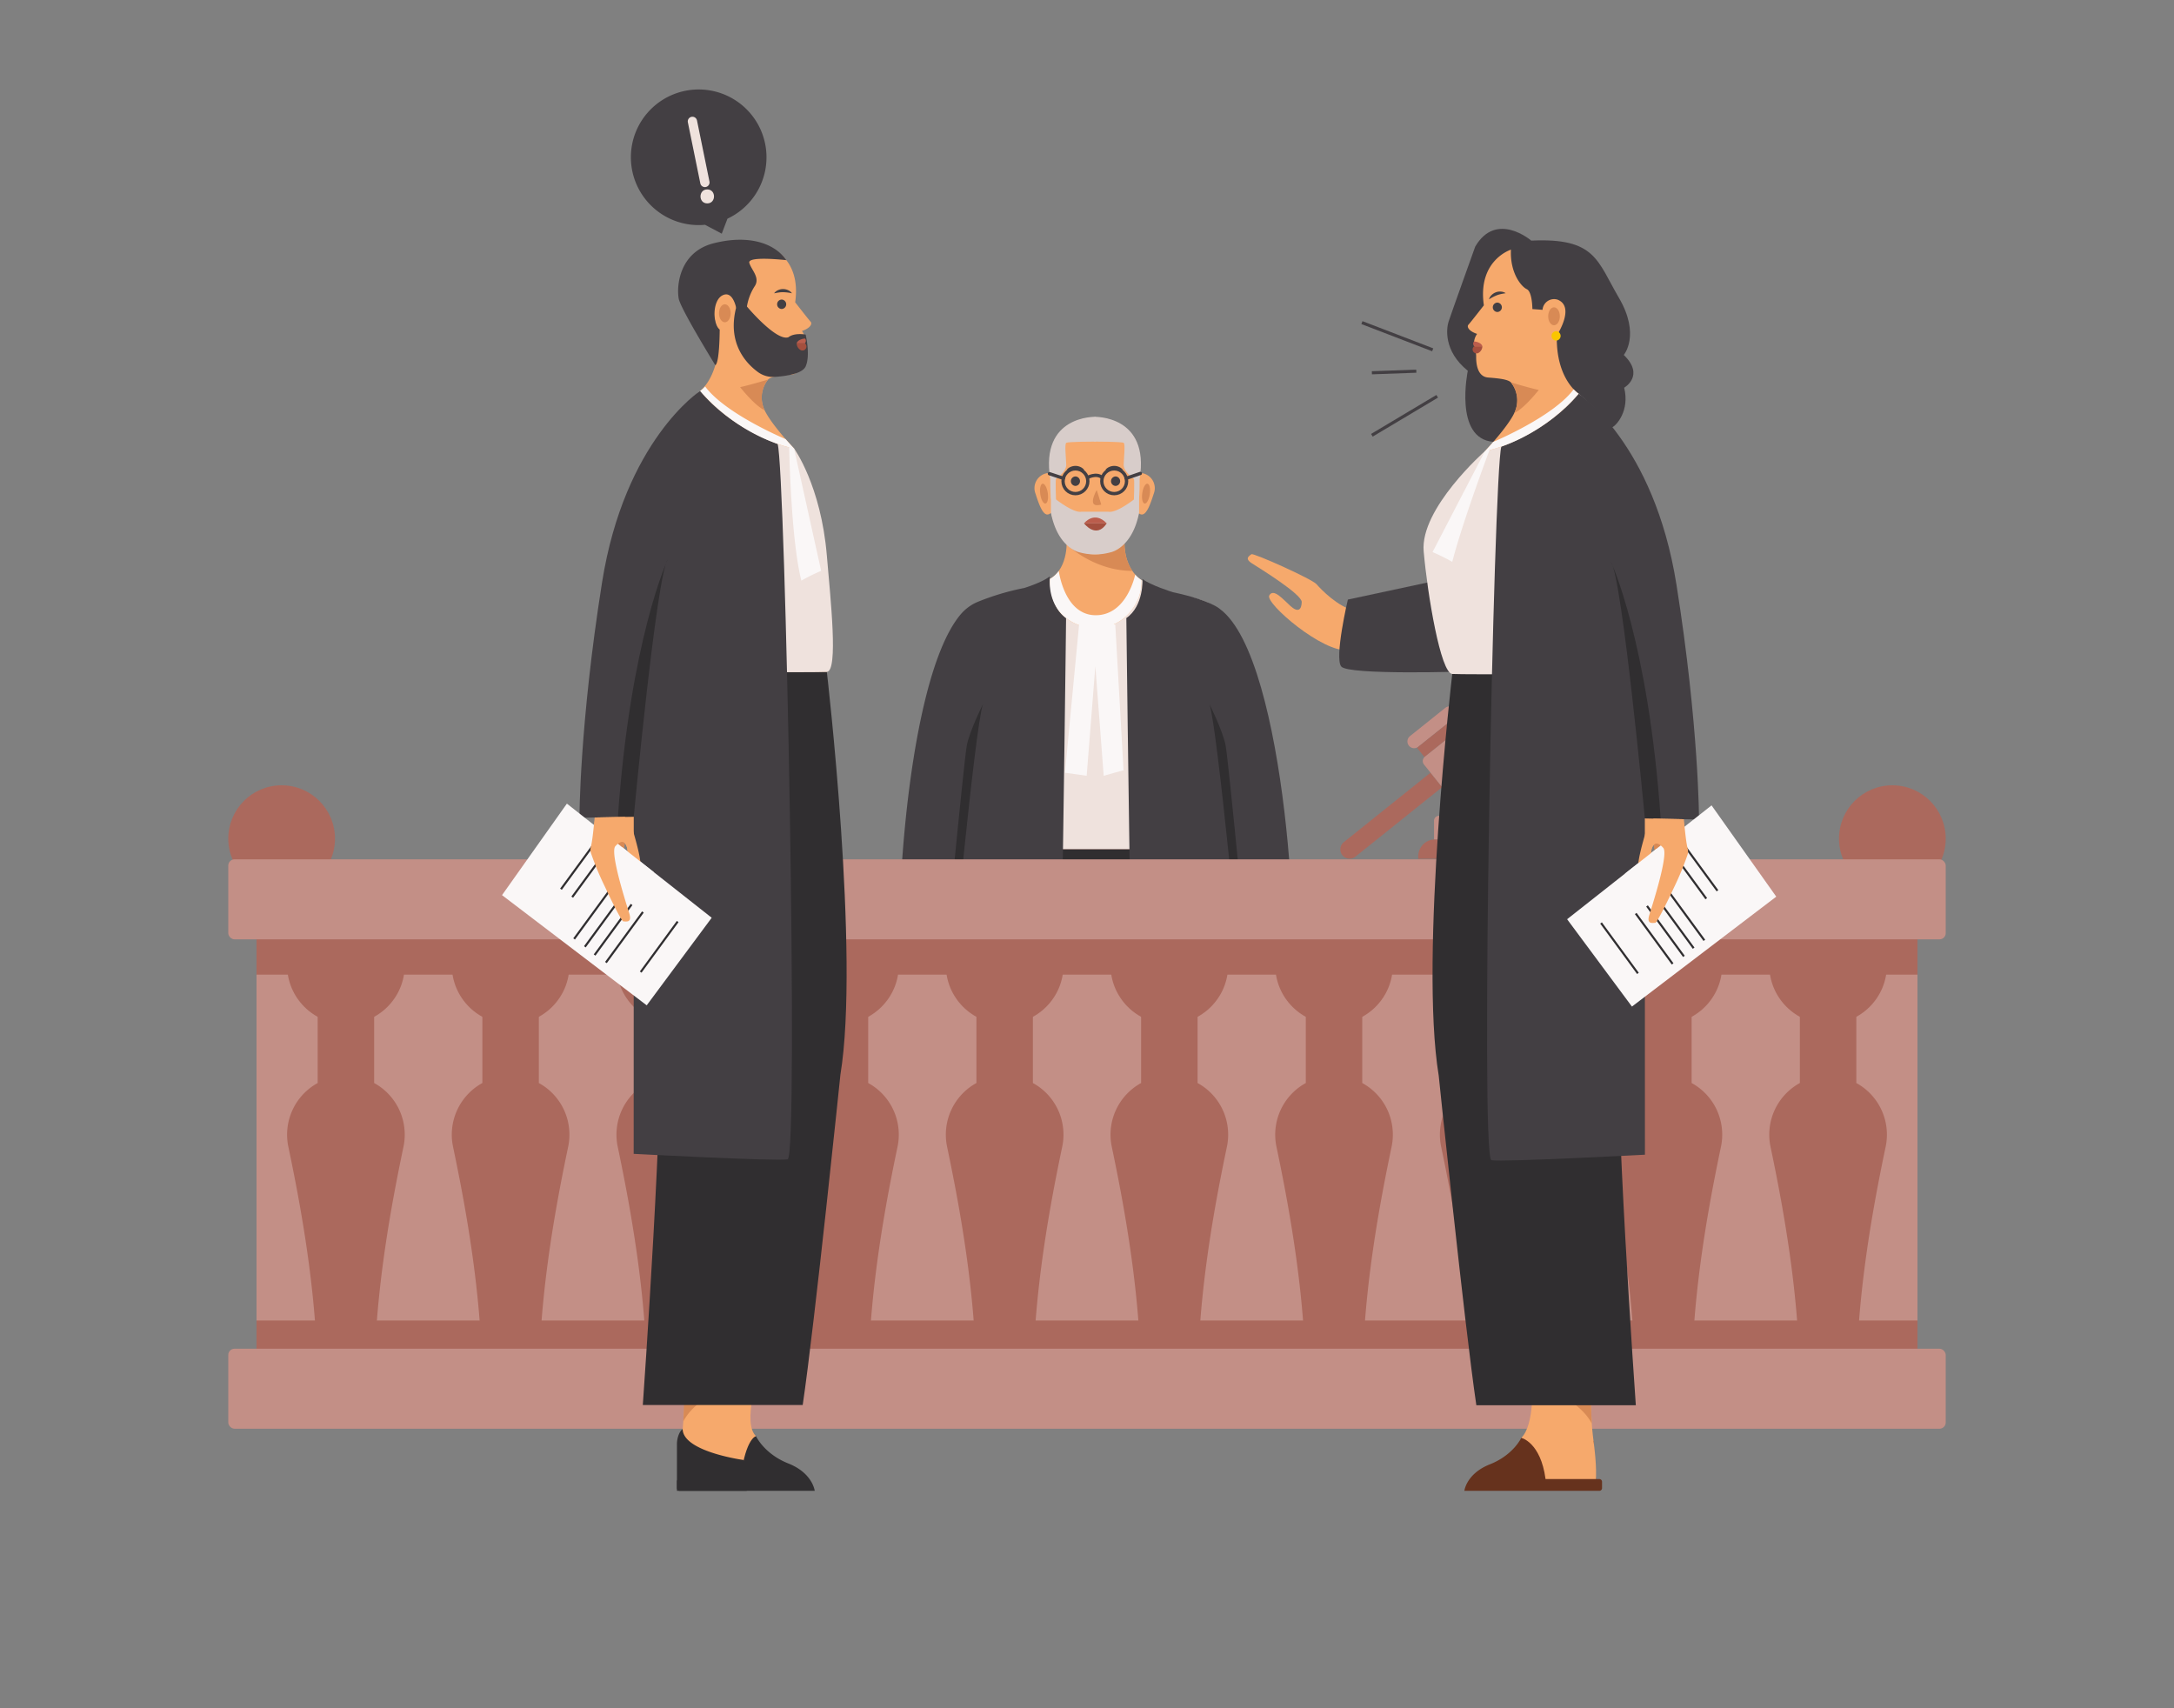 <?xml version="1.0" encoding="utf-8"?>
<svg xmlns="http://www.w3.org/2000/svg" data-name="Layer 1" id="Layer_1" viewBox="0 0 700 550">
  <rect x="0" y="0" width="700" height="550" fill="#808080" stroke="none"/>
  <title>lawyers arguing</title>
  <path d="M246.658,53.142a21.833,21.833,0,1,0-19.641,19.235l5.38,2.863,1.835-4.832A21.823,21.823,0,0,0,246.658,53.142Z" fill="#433f43"/>
  <path d="M311.706,234.258h76.589a14.732,14.732,0,0,1,14.732,14.732v27.689a0,0,0,0,1,0,0H296.973a0,0,0,0,1,0,0v-27.689a14.732,14.732,0,0,1,14.732-14.732Z" fill="#ab695d"/>
  <path d="M413.81,337.743s.858,6.515.126,7.247-10.405,8.373-13.494,8.536-.612-3.341,1.788-5.284,3.376-6.058,3.376-6.058-2.935-5.77-2.668-7.619S413.81,337.743,413.81,337.743Z" fill="#d88a55"/>
  <path d="M404.669,253.108s5.365,35.628,6.097,53.431,3.17,28.046,3.17,30.484-9.755,22.924-10.609,22.924-2.926.61-1.951-2.561,6.341-19.704,4.512-21.741-3.414-2.037-3.902,1.377-.366,8.901-3.292,7.804.122-19.022,0-20.729-1.992-28.94-12.885-51.051l.569-19.957Z" fill="#f6a96c"/>
  <path d="M300.478,253.447s-5.365,35.628-6.097,53.431-3.17,28.046-3.17,30.484,9.755,22.924,10.609,22.924,2.926.61,1.951-2.561-6.341-19.704-4.512-21.741,3.414-2.037,3.902,1.377.366,8.901,3.292,7.804-.122-19.022,0-20.729,1.992-28.94,12.885-51.051l-.569-19.957Z" fill="#f6a96c"/>
  <path d="M303.306,371.992c-3.093-58.312,14.388-98.607,14.388-98.607h69.908s17.478,44.685,15.153,98.607" fill="#302e30"/>
  <line fill="#302e30" x1="354.886" x2="351.006" y1="344.182" y2="344.182"/>
  <path d="M372.455,296.992s11.503,131.309,5.031,159.599" fill="none" stroke="#433f43" stroke-miterlimit="10" stroke-width="0.339"/>
  <path d="M330.451,296.992s-11.503,131.309-5.031,159.599" fill="none" stroke="#433f43" stroke-miterlimit="10" stroke-width="0.339"/>
  <path d="M367.571,186.769a57.614,57.614,0,0,0,15.719,5.487c9.267,1.829,14.267,7.194,18.291,17.437s5.27,28.087,6.49,43.735l-18.623.065-.671,13.145s-.194,6.747-2.064,6.747h-67.502c-1.87,0-2.488-6.747-2.488-6.747l-.671-13.145-18.623-.065c1.219-15.648,2.466-33.493,6.49-43.735s9.023-15.608,18.291-17.437a53.182,53.182,0,0,0,15.852-5.853" fill="#efe2dd"/>
  <path d="M343.406,173.134s.997,9.611-5.344,13.269c0,0-1.341,11.218,9.755,14.998s20.12-5.487,19.754-14.632c0,0-6.42-3.516-5.405-14.439Z" fill="#f6a96c"/>
  <path d="M343.449,175.306s8.61,8.474,21.152,8.505v-.001c-1.521-2.231-2.955-5.88-2.435-11.481l-18.76.804a17.669,17.669,0,0,1,.043,2.172Z" fill="#d88a55"/>
  <path d="M383.355,273.385h3.146a2.313,2.313,0,0,0,2.276-1.711l.67-15.374v-19.359S383.014,258.108,383.355,273.385Z" fill="#fea613"/>
  <path d="M316.285,236.941V261.63l.438,10.044a2.313,2.313,0,0,0,2.276,1.711h3.379C322.719,258.108,316.285,236.941,316.285,236.941Z" fill="#fea613"/>
  <line fill="none" stroke="#433f43" stroke-miterlimit="10" stroke-width="0.339" x1="389.448" x2="389.448" y1="253.493" y2="230.357"/>
  <line fill="none" stroke="#433f43" stroke-miterlimit="10" stroke-width="0.339" x1="316.285" x2="316.285" y1="253.493" y2="230.357"/>
  <path d="M343.265,198.994s-2.548,221.016-4.986,224.918-44.385,3.414-44.385,0,12.118-105.74,12.255-106.588-10.547,3.185-14.937-.229c-4.187-3.256-1.012-96.767,18.153-119.336a14.572,14.572,0,0,1,5.391-3.956,81.727,81.727,0,0,1,15.069-4.498s5.852-1.802,8.187-3.739C338.011,185.565,337.602,195.108,343.265,198.994Z" fill="#433f43"/>
  <path d="M291.337,338.082s-.858,6.515-.126,7.247,10.405,8.373,13.494,8.536.612-3.341-1.788-5.284-3.376-6.058-3.376-6.058,2.935-5.77,2.668-7.619S291.337,338.082,291.337,338.082Z" fill="#d88a55"/>
  <path d="M302.981,317.711l2.611,3.289c.02.078.047.18.075.312.718,3.282,3.601,22.799.786,23.856-2.239.84-2.693-2.171-3.001-5.162-.095-.921-.176-1.839-.291-2.642a4.098,4.098,0,0,0-.952-2.459c-.745-.674-1.799-.2-2.95,1.081-.657.732-.386,3.343.285,6.537a.133.133,0,0,0,.01.047c.63,3.015,1.606,6.544,2.479,9.487.098.342.2.674.295.999.644,2.131,1.189,3.851,1.443,4.671.976,3.17-1.097,2.561-1.951,2.561-.102,0-.332-.295-.657-.816-1.104-1.765-3.302-6.141-5.352-10.558a92.058,92.058,0,0,1-4.474-10.829v-.003a3.174,3.174,0,0,1-.125-.718c0-1.866,1.426-8.292,2.425-19.175Z" fill="#f6a96c"/>
  <path d="M306.148,317.324s7.683-82.537,10.335-90.584c0,0-4.207,8.414-5.167,13.169s-7.885,77.714-7.885,77.714S306.438,316.958,306.148,317.324Z" fill="#302e30"/>
  <path d="M362.666,198.994s2.548,221.016,4.986,224.918,44.385,3.414,44.385,0-12.118-105.74-12.255-106.588,10.547,3.185,14.937-.229S414.548,212.145,392.807,196.091c0,0-2.832-2.813-15.132-5.41,0,0-7.472-2.341-9.807-4.278C367.868,186.403,368.329,195.108,362.666,198.994Z" fill="#433f43"/>
  <path d="M414.594,338.082s.858,6.515.126,7.247-10.405,8.373-13.494,8.536-.612-3.341,1.788-5.284,3.376-6.058,3.376-6.058-2.935-5.77-2.668-7.619S414.594,338.082,414.594,338.082Z" fill="#d88a55"/>
  <path d="M412.295,318.189c.999,10.883,2.425,17.308,2.425,19.175a3.174,3.174,0,0,1-.125.718v.003a92.062,92.062,0,0,1-4.474,10.829c-2.049,4.417-4.247,8.793-5.352,10.558-.325.522-.555.816-.657.816-.854,0-2.926.61-1.951-2.561.254-.82.799-2.54,1.443-4.671.095-.325.196-.657.295-.999.874-2.943,1.849-6.473,2.479-9.487a.133.133,0,0,0,.01-.047c.671-3.194.942-5.806.285-6.537-1.152-1.28-2.205-1.755-2.95-1.081a4.098,4.098,0,0,0-.952,2.459c-.115.803-.196,1.721-.291,2.642-.308,2.991-.762,6.002-3.001,5.162-2.815-1.057.068-20.574.786-23.856.027-.132.054-.234.075-.312l2.611-3.289Z" fill="#f6a96c"/>
  <path d="M399.783,317.324s-7.683-82.537-10.335-90.584c0,0,4.207,8.414,5.167,13.169s7.885,77.714,7.885,77.714S399.493,316.958,399.783,317.324Z" fill="#302e30"/>
  <path d="M367.571,186.769a8.696,8.696,0,0,1-2.052-1.775c0,0-2.604,13.105-12.722,13.089-10.119-.016-11.88-14.273-11.88-14.273l-0,0a9.159,9.159,0,0,1-2.854,2.592s-1.341,11.218,9.755,14.998S367.937,195.915,367.571,186.769Z" fill="#faf7f7"/>
  <polygon fill="#faf7f7" points="347.521 200.398 342.901 248.796 349.892 249.772 352.689 214.491 355.374 249.772 361.76 247.983 359.104 201.063 347.521 200.398"/>
  <path d="M367.657,152.325a1.234,1.234,0,0,0-.495.112c-1.718-8.863-7.611-15.395-14.619-15.395-7.03,0-12.938,6.572-14.636,15.476a1.289,1.289,0,0,0-.65-.193,4.903,4.903,0,0,0-3.821,6.666c1.116,3.508,2.294,6.666,3.821,6.666a1.565,1.565,0,0,0,1.127-.584c2.155,7.845,7.68,13.428,14.159,13.428,6.442,0,11.939-5.52,14.121-13.295a1.47,1.47,0,0,0,.993.451c1.527,0,2.705-3.158,3.821-6.666A4.903,4.903,0,0,0,367.657,152.325Z" fill="#f6a96c"/>
  <path d="M359.203,156.45a1.525,1.525,0,0,0,0-3.048,1.525,1.525,0,0,0,0,3.048Z" fill="#433f43"/>
  <path d="M346.278,156.45a1.525,1.525,0,0,0,0-3.048,1.525,1.525,0,0,0,0,3.048Z" fill="#433f43"/>
  <path d="M353.135,157.771s-2.762,4.796,0,4.877a4.449,4.449,0,0,0,1.454-.198" fill="#d88a55"/>
  <path d="M355.87,151.376a3.002,3.002,0,0,1,1.267-1.017,3.9,3.9,0,0,1,1.617-.353,3.764,3.764,0,0,1,1.621.355,3.192,3.192,0,0,1,1.267,1.014c-.552-.076-1.023-.199-1.5-.256a8.409,8.409,0,0,0-1.385-.098A14.013,14.013,0,0,0,355.87,151.376Z" fill="#433f43"/>
  <path d="M343.392,151.376a3.002,3.002,0,0,1,1.267-1.017,3.9,3.9,0,0,1,1.617-.353,3.764,3.764,0,0,1,1.621.355,3.192,3.192,0,0,1,1.267,1.014c-.552-.076-1.023-.199-1.5-.256a8.409,8.409,0,0,0-1.385-.098A14.013,14.013,0,0,0,343.392,151.376Z" fill="#433f43"/>
  <ellipse cx="369.008" cy="158.933" fill="#d88a55" rx="3.231" ry="1.227" transform="translate(158.883 501.386) rotate(-81.769)"/>
  <ellipse cx="336.161" cy="158.933" fill="#d88a55" rx="1.227" ry="3.231" transform="translate(-19.291 49.764) rotate(-8.231)"/>
  <path d="M357.288,164.8s-.45-.044-.692-.044h-8.278a2.298,2.298,0,0,0-.444.044h0c-3.173.044-9.489-5.285-9.489-5.285v5.558c1.581,8.107,5.521,11.122,7.644,12.183a9.484,9.484,0,0,0,1.016.426,3.976,3.976,0,0,0,.392.112v-0a18.82,18.82,0,0,0,10.287-.004l0.0.005s6.839-1.371,9.053-12.721v-5.558S360.462,164.843,357.288,164.8Z" fill="#d8cdca"/>
  <path d="M338.17,154.198s-.058,6.009.347,6.702,1.502,0,1.502,0-.231-6.529,0-6.702,3.351-2.369,3.293-4.565-.576-6.645.001-7.049,9.417-.404,9.417-.404v-7.974S334.819,133.628,338.17,154.198Z" fill="#d8cdca"/>
  <path d="M366.952,154.198s.058,6.009-.347,6.702-1.502,0-1.502,0,.231-6.529,0-6.702-3.351-2.369-3.293-4.565.576-6.645-.001-7.049-9.417-.404-9.417-.404v-7.974S370.304,133.628,366.952,154.198Z" fill="#d8cdca"/>
  <path d="M349.042,168.502s3.252-4.227,7.316,0Z" fill="#bb5d4c"/>
  <path d="M349.042,168.502s3.902,5.203,7.316,0Z" fill="#a44f3e"/>
  <circle cx="346.278" cy="154.943" fill="none" r="3.99" stroke="#433f43" stroke-miterlimit="10" stroke-width="1.069"/>
  <circle cx="358.756" cy="154.943" fill="none" r="3.99" stroke="#433f43" stroke-miterlimit="10" stroke-width="1.069"/>
  <path d="M350.097,153.787s2.902-1.68,4.841,0" fill="none" stroke="#433f43" stroke-miterlimit="10" stroke-width="1.069"/>
  <line fill="none" stroke="#433f43" stroke-linecap="round" stroke-miterlimit="10" stroke-width="1.069" x1="362.629" x2="367.163" y1="153.998" y2="152.437"/>
  <line fill="none" stroke="#433f43" stroke-linecap="round" stroke-miterlimit="10" stroke-width="1.069" x1="342.403" x2="337.908" y1="153.998" y2="152.518"/>
  <circle cx="90.685" cy="270.022" fill="#ab695d" r="17.181"/>
  <circle cx="609.315" cy="270.022" fill="#ab695d" r="17.181"/>
  <rect fill="#c38f86" height="162.11" width="534.811" x="82.594" y="291.83"/>
  <circle cx="111.38" cy="310.768" fill="#ab695d" r="18.938"/>
  <path d="M130.318,365.31a18.931,18.931,0,0,0-9.848-16.614V314.556H102.29v34.14a18.964,18.964,0,0,0-9.442,20.532c5.398,25.646,9.442,51.559,9.442,77.767v6.945h18.181v-6.945c0-26.208,4.044-52.121,9.442-77.767A19.006,19.006,0,0,0,130.318,365.31Z" fill="#ab695d"/>
  <circle cx="164.407" cy="310.768" fill="#ab695d" r="18.938"/>
  <path d="M183.345,365.31a18.931,18.931,0,0,0-9.848-16.614V314.556H155.317v34.14a18.964,18.964,0,0,0-9.442,20.532c5.398,25.646,9.442,51.559,9.442,77.767v6.945h18.181v-6.945c0-26.208,4.044-52.121,9.442-77.767A19.006,19.006,0,0,0,183.345,365.31Z" fill="#ab695d"/>
  <circle cx="217.434" cy="310.768" fill="#ab695d" r="18.938"/>
  <path d="M236.372,365.31a18.931,18.931,0,0,0-9.848-16.614V314.556H208.343v34.14a18.964,18.964,0,0,0-9.442,20.532c5.398,25.646,9.442,51.559,9.442,77.767v6.945h18.181v-6.945c0-26.208,4.044-52.121,9.442-77.767A19.006,19.006,0,0,0,236.372,365.31Z" fill="#ab695d"/>
  <circle cx="270.46" cy="310.768" fill="#ab695d" r="18.938"/>
  <path d="M289.398,365.31a18.931,18.931,0,0,0-9.848-16.614V314.556H261.37v34.14a18.963,18.963,0,0,0-9.442,20.532c5.398,25.646,9.442,51.559,9.442,77.767v6.945h18.181v-6.945c0-26.208,4.044-52.121,9.442-77.767A19.006,19.006,0,0,0,289.398,365.31Z" fill="#ab695d"/>
  <circle cx="323.487" cy="310.768" fill="#ab695d" r="18.938"/>
  <path d="M342.425,365.31a18.931,18.931,0,0,0-9.848-16.614V314.556H314.396v34.14a18.963,18.963,0,0,0-9.442,20.532c5.398,25.646,9.442,51.559,9.442,77.767v6.945H332.577v-6.945c0-26.208,4.044-52.121,9.442-77.767A19.006,19.006,0,0,0,342.425,365.31Z" fill="#ab695d"/>
  <circle cx="376.513" cy="310.768" fill="#ab695d" r="18.938"/>
  <path d="M395.451,365.31a18.931,18.931,0,0,0-9.848-16.614V314.556H367.423v34.14a18.963,18.963,0,0,0-9.442,20.532c5.398,25.646,9.442,51.559,9.442,77.767v6.945h18.181v-6.945c0-26.208,4.044-52.121,9.442-77.767A19.006,19.006,0,0,0,395.451,365.31Z" fill="#ab695d"/>
  <circle cx="429.54" cy="310.768" fill="#ab695d" r="18.938"/>
  <path d="M448.478,365.31a18.931,18.931,0,0,0-9.848-16.614V314.556H420.45v34.14a18.963,18.963,0,0,0-9.442,20.532c5.398,25.646,9.442,51.559,9.442,77.767v6.945h18.181v-6.945c0-26.208,4.044-52.121,9.442-77.767A19.006,19.006,0,0,0,448.478,365.31Z" fill="#ab695d"/>
  <circle cx="482.567" cy="310.768" fill="#ab695d" r="18.938"/>
  <path d="M501.505,365.31a18.931,18.931,0,0,0-9.848-16.614V314.556H473.476v34.14a18.963,18.963,0,0,0-9.442,20.532c5.398,25.646,9.442,51.559,9.442,77.767v6.945h18.181v-6.945c0-26.208,4.044-52.121,9.442-77.767A19.006,19.006,0,0,0,501.505,365.31Z" fill="#ab695d"/>
  <circle cx="535.593" cy="310.768" fill="#ab695d" r="18.938"/>
  <path d="M554.531,365.31a18.931,18.931,0,0,0-9.848-16.614V314.556H526.503v34.14a18.963,18.963,0,0,0-9.442,20.532c5.398,25.646,9.442,51.559,9.442,77.767v6.945h18.181v-6.945c0-26.208,4.044-52.121,9.442-77.767A19.006,19.006,0,0,0,554.531,365.31Z" fill="#ab695d"/>
  <circle cx="588.62" cy="310.768" fill="#ab695d" r="18.938"/>
  <path d="M607.558,365.31a18.931,18.931,0,0,0-9.848-16.614V314.556H579.529v34.14a18.963,18.963,0,0,0-9.442,20.532c5.398,25.646,9.442,51.559,9.442,77.767v6.945H597.71v-6.945c0-26.208,4.044-52.121,9.442-77.767A19.006,19.006,0,0,0,607.558,365.31Z" fill="#ab695d"/>
  <rect fill="#ab695d" height="18.938" width="534.811" x="82.594" y="294.86"/>
  <rect fill="#ab695d" height="25.756" width="534.811" x="82.594" y="425.154"/>
  <rect fill="#c38f86" height="25.756" rx="2" width="552.992" x="73.504" y="276.679"/>
  <rect fill="#c38f86" height="25.756" rx="2" width="552.992" x="73.504" y="434.244"/>
  <path d="M460.614,248.776l-27.924,22.369a2.991,2.991,0,0,0,3.742,4.668l27.921-22.37" fill="#ab695d"/>
  <path d="M471.131,261.905a2.181,2.181,0,0,1,.338-3.06l11.402-9.13a2.177,2.177,0,0,1,2.722,3.398l-11.402,9.13a2.173,2.173,0,0,1-3.06-.338Zm0,0" fill="#c38f86"/>
  <path d="M471.024,259.201l-2.388-2.986,12.287-9.842,2.392,2.986Zm12.291-9.842" fill="#ab695d"/>
  <path d="M453.648,240.079a2.173,2.173,0,0,0,3.06.338l11.401-9.13a2.177,2.177,0,0,0-2.722-3.398l-11.401,9.13a2.179,2.179,0,0,0-.338,3.06Zm0,0" fill="#c38f86"/>
  <path d="M468.554,230.931l2.392,2.986-12.29,9.842-2.393-2.986Zm-12.291,9.842" fill="#ab695d"/>
  <path d="M458.506,246.149a1.778,1.778,0,0,1,.276-2.495l12.034-9.636a1.774,1.774,0,0,1,2.492.275l7.758,9.684a1.774,1.774,0,0,1-.275,2.49l-12.034,9.636a1.774,1.774,0,0,1-2.492-.275l-7.758-9.68Zm0,0" fill="#c38f86"/>
  <path d="M456.655,275.706a5.444,5.444,0,0,1,5.448-5.448h28.129a5.449,5.449,0,0,1,5.448,5.448v.801H456.655Zm0,.801" fill="#ab695d"/>
  <path d="M461.746,264.234a1.56,1.56,0,0,1,1.562-1.562h25.719a1.562,1.562,0,0,1,1.564,1.562v6.023H461.746Zm0,6.023" fill="#c38f86"/>
  <path d="M260.283,251.719v-3.078H242.811v3.064a8.736,8.736,0,0,0,2.447,6.064l3.888,4.033-3.906,4.074a8.736,8.736,0,0,0-2.43,6.046v3.078H260.283v-3.064a8.736,8.736,0,0,0-2.447-6.064l-3.888-4.033,3.906-4.074A8.736,8.736,0,0,0,260.283,251.719Z" fill="#c38f86"/>
  <path d="M244.658,274.998l5.748-8.526a1.248,1.248,0,0,1,2.058-.017l5.972,8.544Z" fill="#ab695d"/>
  <path d="M258.436,252.743l-5.748,8.526a1.248,1.248,0,0,1-2.058.017l-5.972-8.544Z" fill="#ab695d"/>
  <path d="M262.604,250.512H240.44a1.872,1.872,0,0,1,0-3.744h22.164a1.872,1.872,0,1,1,0,3.744Z" fill="#ab695d"/>
  <path d="M262.604,276.87H240.44a1.872,1.872,0,1,1,0-3.744h22.164a1.872,1.872,0,1,1,0,3.744Z" fill="#ab695d"/>
  <path d="M495.533,187.619s-43.501,5.52-59.425,8.984-3.557,12.982-2.018,12.696,22.74,3.697,48.153-.386l17.529-5.112Z" fill="#f6a96c"/>
  <path d="M436.108,196.603c-5.231-1.169-10.736-6.796-12.183-8.494s-20.388-10.174-20.982-9.667-2.399,1.311.161,2.94,16.101,9.957,16.036,12.46-1.169,3.443-3.533,1.355-5.534-5.98-6.921-3.48,17.349,18.6,25.404,17.582" fill="#f6a96c"/>
  <path d="M433.994,193.043s-4.389,18.659-2.145,21.54,40.761,1.599,40.761,1.599L486.256,181.847Z" fill="#433f43"/>
  <path d="M471.504,480s.632-5.532,8.218-8.534,10.115-8.534,10.115-8.534l23.26.983.763,12.293h1.098a.878.878,0,0,1,.878.878v2.037a.878.878,0,0,1-.878.878Z" fill="#66321d"/>
  <path d="M493.314,444.756s.948,13.908-3.477,18.175c0,0,6.23,1.422,7.81,13.276H513.86s.375-3.746-.763-12.293c-.335-2.519-.566-5.051-.668-7.59l-.465-11.567Z" fill="#f6a96c"/>
  <path d="M512.538,458.355l0-.004c-.045-.675-.083-1.351-.11-2.028l-.465-11.567H493.314S508.281,449.914,512.538,458.355Z" fill="#d88a55"/>
  <polygon fill="#f6a96c" points="467.61 211.714 467.61 216.993 518.721 216.993 518.721 211.677 467.61 211.714"/>
  <path d="M467.61,216.993S456.953,308.071,463.251,346.343c0,0,8.236,79.935,12.111,106.096h51.352s-7.267-102.705-5.329-124.021,8.72-49.899,8.236-64.917-10.9-46.508-10.9-46.508Z" fill="#302e30"/>
  <path d="M543.327,275.067s.852,6.471.125,7.198-10.335,8.316-13.403,8.478-.608-3.318,1.776-5.248,3.353-6.017,3.353-6.017-2.915-5.731-2.65-7.568S543.327,275.067,543.327,275.067Z" fill="#d88a55"/>
  <path d="M534.247,191.004s5.329,35.387,6.056,53.07,3.149,27.856,3.149,30.278-9.689,22.769-10.537,22.769-2.907.606-1.938-2.543,6.298-19.571,4.481-21.594-3.391-2.023-3.876,1.368-.363,8.841-3.27,7.751.121-18.894,0-20.589-1.978-28.744-12.798-50.706l.565-19.822Z" fill="#f6a96c"/>
  <path d="M493.045,77.47s-11.264-9.689-18.046,1.938c0,0-7.994,22.285-8.599,24.223s-1.74,9.326,6.215,15.745c0,0-4.59,21.901,8.223,22.88s37.036-3.987,38.368-4.713,5.571-5.329,3.755-12.717c0,0,6.782-3.876-.121-10.537,0,0,5.45-6.419-1.574-18.409S513.756,76.501,493.045,77.47Z" fill="#433f43"/>
  <path d="M478.148,145.233s-20.953,18.47-19.742,32.277,5.449,39.241,9.204,39.483,51.111,0,51.111,0l4.602-25.676,16.485-.393s-5.585-43.209-31.503-64.161Z" fill="#efe2dd"/>
  <path d="M486.505,80.376s-10.82,3.391-8.72,17.925c0,0-4.421,5.692-4.966,6.237s-.121,1.998,2.786,2.967a5.569,5.569,0,0,0-.969,2.422c0,1.029.666,3.633.666,4.663s-.182,6.661,3.876,6.964,6.419.666,7.327,1.574a9.126,9.126,0,0,1,1.453,8.962c-1.574,4.481-9.81,13.141-9.81,13.141s16.229-2.604,30.157-18.47c0,0-7.388-4.723-7.025-18.773,0,0,6.056-9.205.242-11.506a3.726,3.726,0,0,0-4.845,3.27l-3.27-.242s0-5.571-1.817-6.419S486.142,87.764,486.505,80.376Z" fill="#f6a96c"/>
  <path d="M474.636,109.928s2.362.182,2.665,1.574h-2.665S473.97,110.594,474.636,109.928Z" fill="#bb5d4c"/>
  <path d="M477.3,111.503a2.513,2.513,0,0,1-1.358,2.185,1.282,1.282,0,0,1-1.618-1.802,1.802,1.802,0,0,1,.312-.382Z" fill="#a44f3e"/>
  <path d="M483.416,143.785s15.079-5.031,24.889-17.022c0,0,24.25,15.837,31.503,61.526s7.253,75.575,7.253,75.575l-17.44-.363.025,108.276s-45.806,2.423-49.439,1.757S480.899,151.788,483.416,143.785Z" fill="#433f43"/>
  <path d="M529.621,263.501s-7.267-77.269-10.9-82.599c0,0,11.99,25.554,15.987,82.599Z" fill="#302e30"/>
  <path d="M543.406,275.066s.852,6.471.125,7.198-10.335,8.316-13.403,8.478-.608-3.318,1.776-5.248,3.353-6.017,3.353-6.017-2.915-5.731-2.65-7.568S543.406,275.066,543.406,275.066Z" fill="#d88a55"/>
  <polygon fill="#faf7f7" points="551.099 259.302 571.931 288.692 525.464 324.081 504.591 295.959 551.099 259.302"/>
  <line fill="none" stroke="#302e30" stroke-miterlimit="10" stroke-width="0.673" x1="515.515" x2="527.395" y1="297.168" y2="313.4"/>
  <line fill="none" stroke="#302e30" stroke-miterlimit="10" stroke-width="0.673" x1="526.684" x2="538.564" y1="294.11" y2="310.341"/>
  <line fill="none" stroke="#302e30" stroke-miterlimit="10" stroke-width="0.673" x1="530.32" x2="542.2" y1="291.691" y2="307.923"/>
  <line fill="none" stroke="#302e30" stroke-miterlimit="10" stroke-width="0.673" x1="533.451" x2="545.331" y1="289.053" y2="305.284"/>
  <line fill="none" stroke="#302e30" stroke-miterlimit="10" stroke-width="0.673" x1="536.899" x2="548.779" y1="286.526" y2="302.757"/>
  <line fill="none" stroke="#302e30" stroke-miterlimit="10" stroke-width="0.673" x1="537.512" x2="549.392" y1="273.107" y2="289.338"/>
  <line fill="none" stroke="#302e30" stroke-miterlimit="10" stroke-width="0.673" x1="541.122" x2="553.002" y1="270.559" y2="286.791"/>
  <path d="M542.18,263.762c.992,10.809,1.352,8.736,1.352,10.59a3.152,3.152,0,0,1-.124.713v.003a91.438,91.438,0,0,1-4.444,10.756c-2.035,4.387-4.219,8.734-5.316,10.486-.323.518-.552.811-.653.811-.848,0-2.907.606-1.938-2.543.252-.814.794-2.523,1.433-4.639.094-.323.195-.653.293-.992.868-2.924,1.837-6.429,2.463-9.423a.132.132,0,0,0,.01-.047c.666-3.173.935-5.766.283-6.493-1.144-1.272-2.19-1.743-2.93-1.073a4.07,4.07,0,0,0-.945,2.442c-.114.797-.195,1.709-.289,2.624-.306,2.971-.757,5.962-2.981,5.127-2.796-1.05,1.1-12.241,1.813-15.501.027-.131.054-.232.074-.31l2.17-2.733Z" fill="#f6a96c"/>
  <polygon fill="#faf7f7" points="523.222 281.275 533.451 273.212 533.451 279.568 527.845 288.208 523.222 281.275"/>
  <path d="M508.305,126.763a9.76,9.76,0,0,1-1.606-1.423c-6.572,8.872-25.861,16.916-25.861,16.916-1.531,1.759-2.69,2.977-2.69,2.977S494.377,142.629,508.305,126.763Z" fill="#faf7f7"/>
  <path d="M479.723,144.567s-8.722,23.174-12.112,36.335a63.337,63.337,0,0,0-6.35-3.15l16.888-32.519Z" fill="#faf7f7"/>
  <path d="M482.122,100.453a1.515,1.515,0,0,0,0-3.028,1.515,1.515,0,0,0,0,3.028Z" fill="#433f43"/>
  <path d="M479.435,96.383a2.981,2.981,0,0,1,.829-1.384,3.871,3.871,0,0,1,1.384-.887,3.738,3.738,0,0,1,1.632-.228,3.17,3.17,0,0,1,1.53.507c-.54.119-1.021.167-1.485.279a8.35,8.35,0,0,0-1.324.387A13.927,13.927,0,0,0,479.435,96.383Z" fill="#433f43"/>
  <path d="M501.039,109.666a1.515,1.515,0,0,0,0-3.028,1.515,1.515,0,0,0,0,3.028Z" fill="#fac600"/>
  <ellipse cx="500.372" cy="101.83" fill="#d88a55" rx="1.877" ry="2.89"/>
  <path d="M487.598,132.958c3.137-1.384,7.87-7.406,7.87-7.406-2.866-.606-8.962-2.422-8.962-2.422a9.378,9.378,0,0,1,1.093,9.828Z" fill="#d88a55"/>
  <path d="M262.33,480s-.652-5.705-8.476-8.802-10.432-8.802-10.432-8.802l-23.99,1.013-.787,12.679h.226a.906.906,0,0,0-.906.906v2.101a.906.906,0,0,0,.906.906Z" fill="#302e30"/>
  <path d="M244.435,442.193s-5.578,15.801-1.013,20.203c0,0-3.239.616-4.869,12.841l-19.908.851s-.386-3.864.787-12.679c.346-2.598.584-5.21.689-7.829L221.794,443.577Z" fill="#f6a96c"/>
  <path d="M220.008,457.676l-0-.004c.046-.697.086-1.394.114-2.092l.48-11.93h19.235S224.399,448.97,220.008,457.676Z" fill="#d88a55"/>
  <path d="M239.471,470.076s-19.478-2.612-19.665-9.924c0,0-.688.295-1.292,1.843a8.408,8.408,0,0,0-.548,3.061V480H240.464Z" fill="#302e30"/>
  <polygon fill="#f6a96c" points="266.233 211.029 266.233 216.322 214.992 216.322 214.992 210.992 266.233 211.029"/>
  <path d="M266.233,216.322s10.684,91.31,4.37,129.68c0,0-8.257,80.139-12.142,106.367H206.978s7.285-102.967,5.343-124.337-8.742-50.026-8.257-65.083S214.992,216.322,214.992,216.322Z" fill="#302e30"/>
  <path d="M190.324,274.544s-.854,6.488-.125,7.216,10.361,8.338,13.437,8.5.609-3.327-1.781-5.262-3.361-6.032-3.361-6.032,2.923-5.746,2.656-7.587S190.324,274.544,190.324,274.544Z" fill="#d88a55"/>
  <path d="M199.426,190.266s-5.343,35.478-6.071,53.206-3.157,27.927-3.157,30.356S199.912,296.655,200.762,296.655s2.914.607,1.943-2.55-6.314-19.621-4.493-21.649,3.4-2.028,3.886,1.371.364,8.864,3.278,7.771-.121-18.942,0-20.642,1.983-28.818,12.83-50.836l-.567-19.872Z" fill="#f6a96c"/>
  <path d="M255.669,144.378s8.673,11.895,10.565,34.488c1.159,13.847,3.764,37.212,0,37.455s-51.241,0-51.241,0l-4.614-25.742-16.527-.394s5.599-43.319,31.584-64.325Z" fill="#efe2dd"/>
  <path d="M247.291,79.356S258.138,82.756,256.033,97.327c0,0,4.432,5.707,4.978,6.253s.121,2.003-2.793,2.975a5.583,5.583,0,0,1,.971,2.428c0,1.032-.668,3.643-.668,4.675s.182,6.678-3.886,6.982-6.435.668-7.346,1.579a9.149,9.149,0,0,0-1.457,8.985c1.579,4.493,9.835,13.174,9.835,13.174s-16.271-2.611-30.234-18.517c0,0,6.435-4.549,6.071-18.634,0,0-5.041-12.749.787-15.056a10.25,10.25,0,0,1,4.799,6.613l-3.703-14.061A61.412,61.412,0,0,1,247.291,79.356Z" fill="#f6a96c"/>
  <path d="M250.387,142.926s-15.118-5.044-24.953-17.065c0,0-24.312,15.877-31.584,61.683s-7.272,75.768-7.272,75.768l17.485-.364-.025,108.552s45.923,2.429,49.565,1.761S252.911,150.95,250.387,142.926Z" fill="#433f43"/>
  <path d="M204.064,262.948s7.285-77.467,10.928-82.81c0,0-12.021,25.62-16.028,82.81Z" fill="#302e30"/>
  <path d="M190.244,274.543s-.854,6.488-.125,7.216,10.361,8.338,13.437,8.5.609-3.327-1.781-5.262-3.361-6.032-3.361-6.032,2.923-5.746,2.656-7.587S190.244,274.543,190.244,274.543Z" fill="#d88a55"/>
  <polygon fill="#faf7f7" points="182.532 258.739 161.647 288.204 208.232 323.683 229.158 295.489 182.532 258.739"/>
  <line fill="none" stroke="#302e30" stroke-miterlimit="10" stroke-width="0.675" x1="218.207" x2="206.296" y1="296.702" y2="312.974"/>
  <line fill="none" stroke="#302e30" stroke-miterlimit="10" stroke-width="0.675" x1="207.009" x2="195.099" y1="293.636" y2="309.908"/>
  <line fill="none" stroke="#302e30" stroke-miterlimit="10" stroke-width="0.675" x1="203.364" x2="191.454" y1="291.211" y2="307.483"/>
  <line fill="none" stroke="#302e30" stroke-miterlimit="10" stroke-width="0.675" x1="200.225" x2="188.314" y1="288.565" y2="304.838"/>
  <line fill="none" stroke="#302e30" stroke-miterlimit="10" stroke-width="0.675" x1="196.768" x2="184.857" y1="286.032" y2="302.304"/>
  <line fill="none" stroke="#302e30" stroke-miterlimit="10" stroke-width="0.675" x1="196.154" x2="184.243" y1="272.579" y2="288.851"/>
  <line fill="none" stroke="#302e30" stroke-miterlimit="10" stroke-width="0.675" x1="192.534" x2="180.624" y1="270.025" y2="286.298"/>
  <path d="M201.228,263.007l2.176,2.74c.02.078.047.179.074.31.715,3.268,4.621,14.488,1.818,15.541-2.229.836-2.681-2.162-2.988-5.14-.094-.917-.175-1.831-.29-2.631a4.08,4.08,0,0,0-.948-2.449c-.742-.671-1.791-.199-2.938,1.076-.654.729-.385,3.329.283,6.51a.132.132,0,0,0,.01.047c.627,3.002,1.599,6.516,2.469,9.447.098.341.199.671.293.995.641,2.122,1.184,3.835,1.437,4.651.971,3.157-1.093,2.55-1.943,2.55-.101,0-.331-.293-.654-.813-1.1-1.757-3.289-6.115-5.329-10.513a91.672,91.672,0,0,1-4.456-10.783v-.003a3.161,3.161,0,0,1-.125-.715c0-1.858.36.22,1.355-10.617Z" fill="#f6a96c"/>
  <polygon fill="#faf7f7" points="210.48 280.768 200.225 272.684 200.225 279.057 205.845 287.718 210.48 280.768"/>
  <path d="M225.434,125.861a9.784,9.784,0,0,0,1.61-1.427c6.589,8.894,25.927,16.959,25.927,16.959,1.535,1.764,2.697,2.985,2.697,2.985S239.398,141.768,225.434,125.861Z" fill="#faf7f7"/>
  <path d="M254.09,143.711s.543,30.042,3.943,43.236a63.497,63.497,0,0,1,6.366-3.158l-8.73-39.41Z" fill="#faf7f7"/>
  <path d="M251.684,99.484a1.519,1.519,0,0,0,0-3.036,1.519,1.519,0,0,0,0,3.036Z" fill="#433f43"/>
  <path d="M255.003,94.432a13.956,13.956,0,0,0-2.875-.353,8.37,8.37,0,0,0-1.379.098c-.475.056-.944.179-1.493.255a3.178,3.178,0,0,1,1.262-1.01,3.746,3.746,0,0,1,1.614-.354,3.882,3.882,0,0,1,1.61.351A2.988,2.988,0,0,1,255.003,94.432Z" fill="#433f43"/>
  <ellipse cx="233.388" cy="100.865" fill="#d88a55" rx="1.882" ry="2.898"/>
  <path d="M246.195,132.072c-3.145-1.388-7.89-7.425-7.89-7.425,2.874-.607,8.985-2.428,8.985-2.428a9.402,9.402,0,0,0-1.096,9.853Z" fill="#d88a55"/>
  <path d="M253.196,83.764s-12.589-1.449-11.925.873,3.649,4.81,1.659,7.629a17.313,17.313,0,0,0-2.488,6.8h-3.423s-1.055-5.639-4.372-3.98-3.233,9.194-.911,11.019c0,0-.02,10.716-1.415,11.476,0,0-11.201-18.175-11.789-21.443-.729-4.047.183-14.983,11.213-17.803S249.299,78.125,253.196,83.764Z" fill="#433f43"/>
  <path d="M237.091,98.784l1.44-1.406,1.838,1.163s9.553,11.454,13.497,10.036c1.968-1.555,5.543-.854,5.543-.854s1.599,6.677,0,10.251c-1.093,2.444-6.616,3.163-9.998,3.373a8.207,8.207,0,0,1-5.354-1.553C240.233,117.002,234.005,110.457,237.091,98.784Z" fill="#433f43"/>
  <path d="M259.19,108.984s-2.368.182-2.671,1.579H259.19S259.858,109.651,259.19,108.984Z" fill="#bb5d4c"/>
  <path d="M256.519,110.562a2.519,2.519,0,0,0,1.361,2.19,1.285,1.285,0,0,0,1.622-1.807,1.807,1.807,0,0,0-.312-.383Z" fill="#a44f3e"/>
  <line fill="none" stroke="#433f43" stroke-miterlimit="10" x1="461.31" x2="438.517" y1="112.627" y2="103.869"/>
  <line fill="none" stroke="#433f43" stroke-miterlimit="10" x1="462.757" x2="441.73" y1="127.594" y2="140.14"/>
  <line fill="none" stroke="#433f43" stroke-miterlimit="10" x1="456.032" x2="441.73" y1="119.505" y2="120.018"/>
  <path d="M226.963,60.236a1.501,1.501,0,0,1-1.468-1.2l-4.005-19.623a1.5,1.5,0,1,1,2.939-.6l4.005,19.623a1.5,1.5,0,0,1-1.472,1.8Z" fill="#efe2dd"/>
  <path d="M227.729,65.488c2.896,0,2.9-4.5,0-4.5-2.896,0-2.9,4.5,0,4.5Z" fill="#efe2dd"/>
</svg>